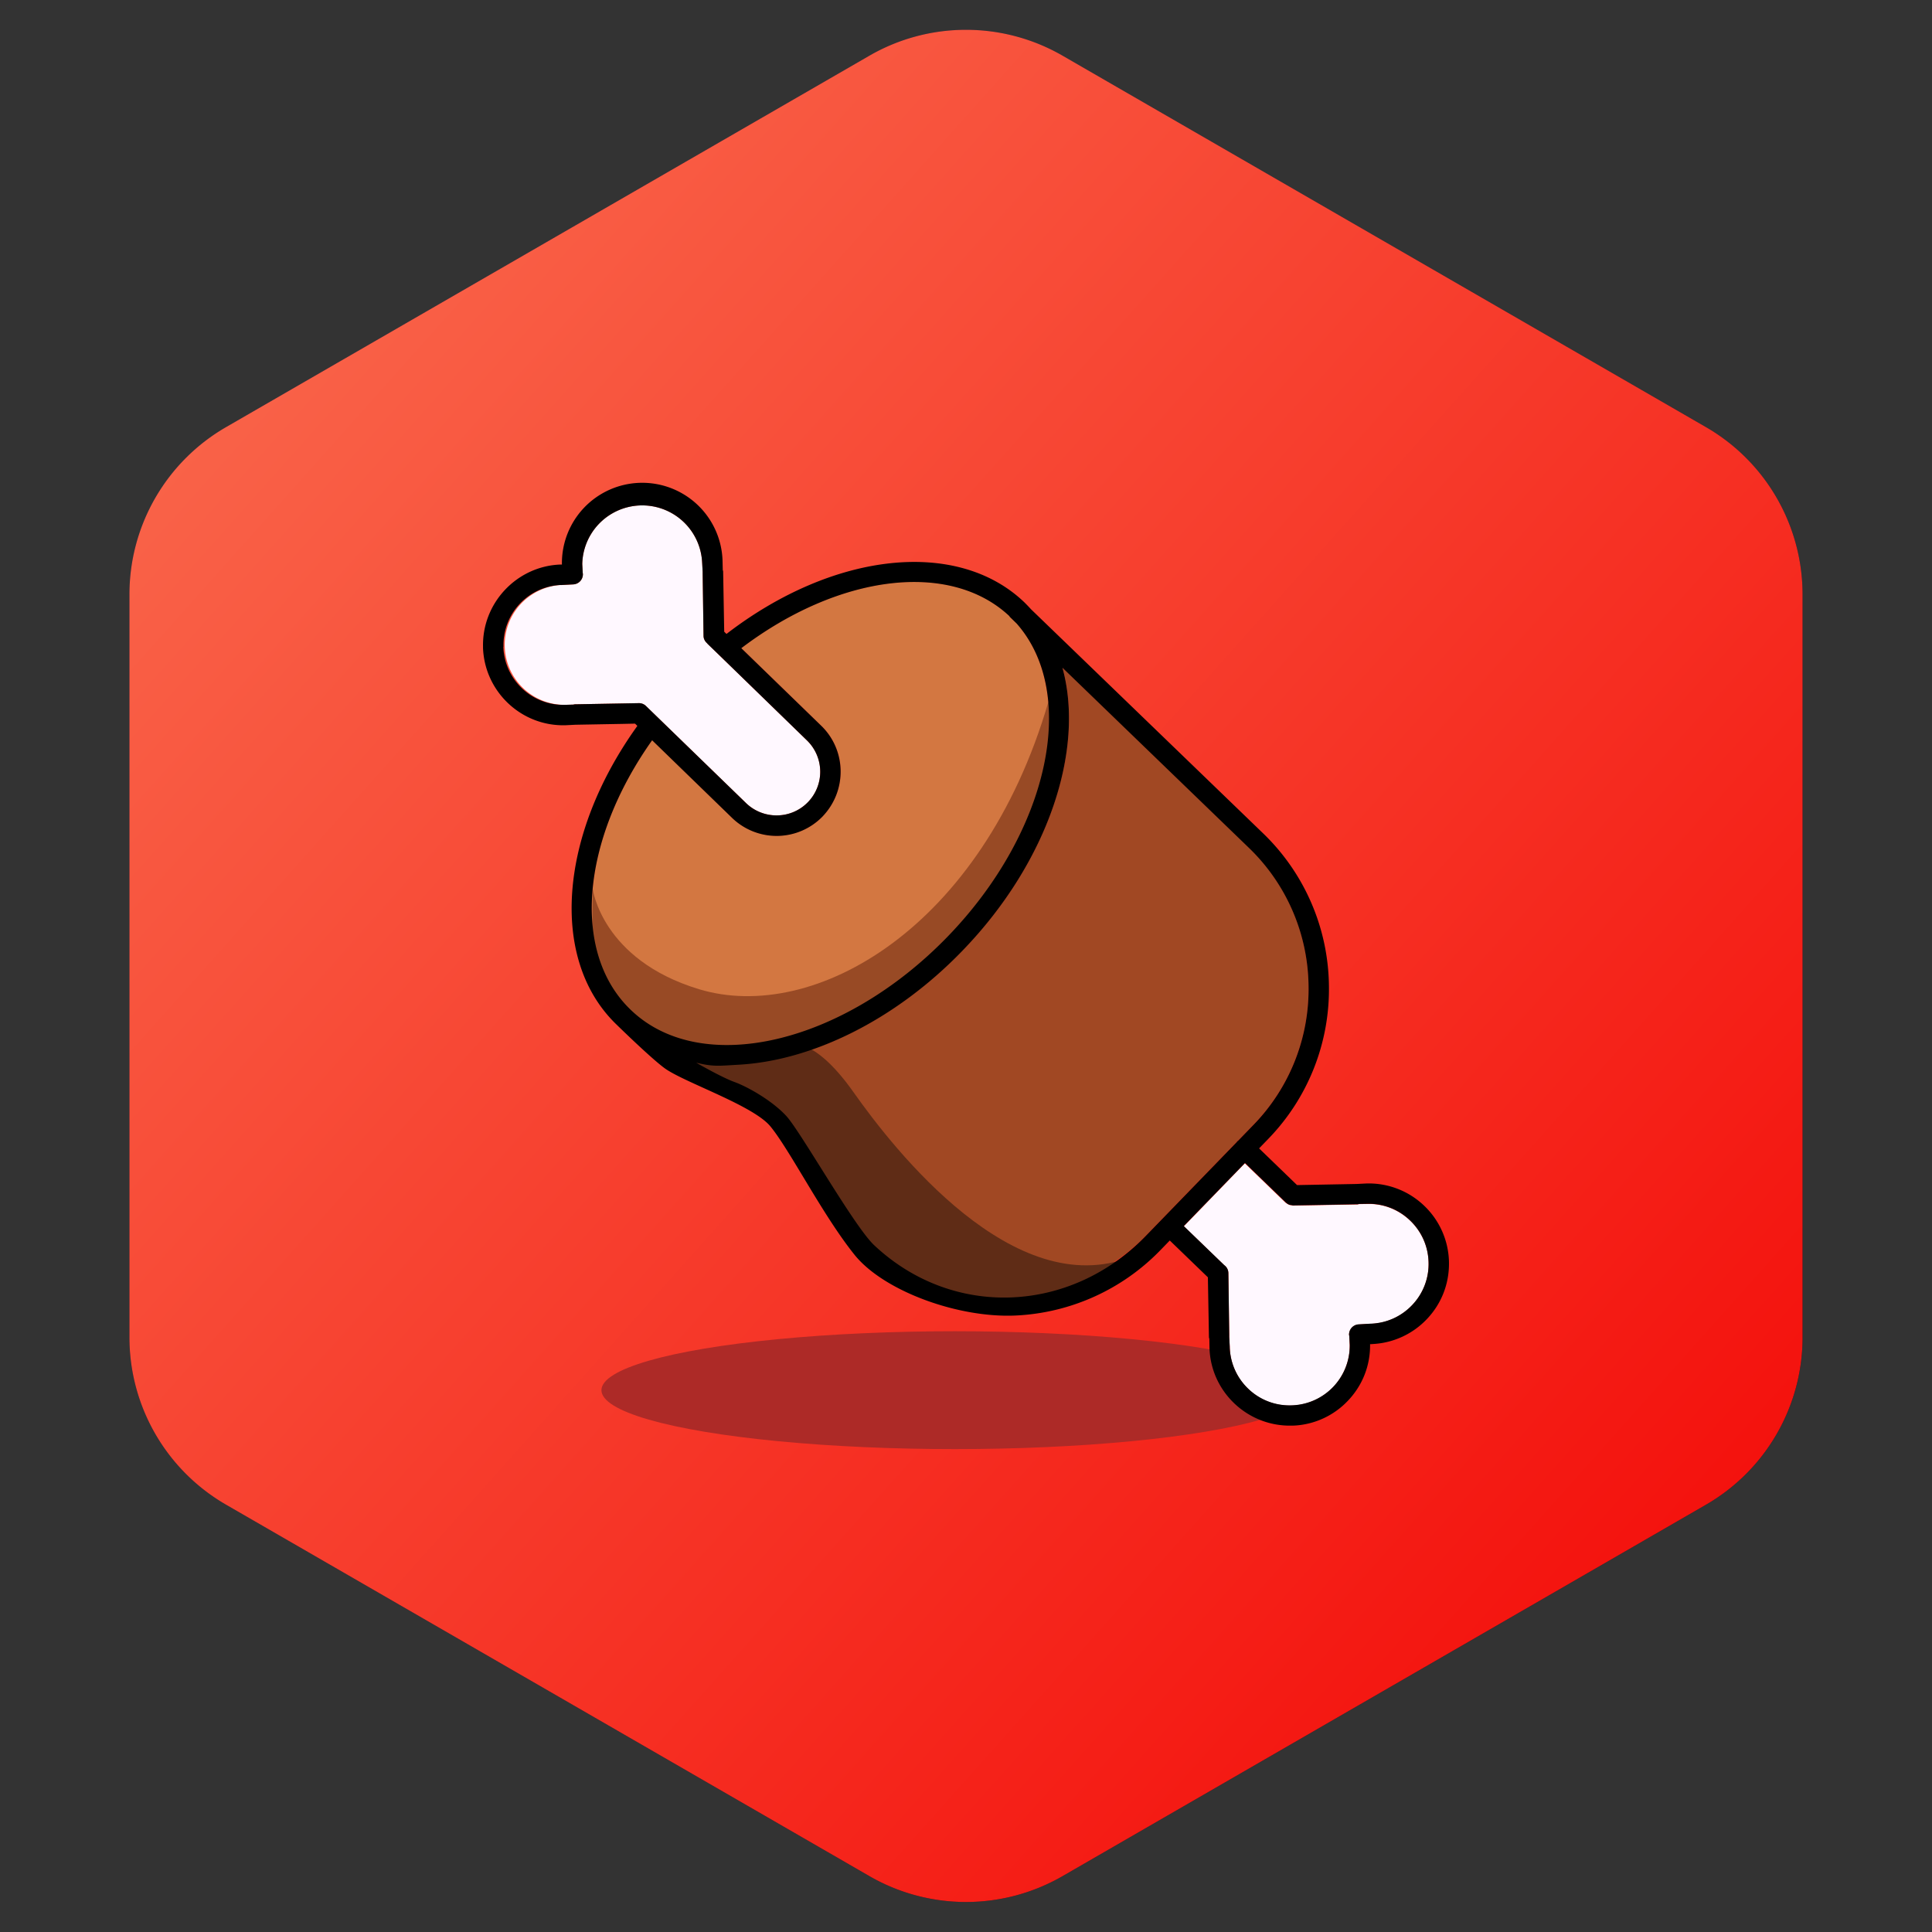 <svg width='40' height='40' fill='none' xmlns='http://www.w3.org/2000/svg'><rect width="100%" height="100%" fill="#333333" stroke="none"/><path fill-rule='evenodd' clip-rule='evenodd' d='m22 1.153 13.32 7.69a4 4 0 0 1 2 3.464V27.69a4 4 0 0 1-2 3.464L22 38.843a4 4 0 0 1-4 0l-13.32-7.69a4 4 0 0 1-2-3.464V12.307a4 4 0 0 1 2-3.464L18 1.153a4 4 0 0 1 4 0z' fill='url(#a)'/><path fill-rule='evenodd' clip-rule='evenodd' d='m22 1.153 13.32 7.69a4 4 0 0 1 2 3.464V27.69a4 4 0 0 1-2 3.464L22 38.843a4 4 0 0 1-4 0l-13.32-7.69a4 4 0 0 1-2-3.464V12.307a4 4 0 0 1 2-3.464L18 1.153a4 4 0 0 1 4 0z' fill='url(#b)'/><ellipse cx='19.769' cy='28.782' rx='7.317' ry='1.22' fill='#AD2A27'/><path d='M15.15 16.924a1.326 1.326 0 0 0 1.877-.018l.012-.013c.5-.532.484-1.36-.032-1.865l-1.659-1.61c2.018-1.53 4.315-1.818 5.546-.669.007.007.008.016.015.023l.14.136c1.284 1.455.674 4.306-1.424 6.475-2.168 2.242-5.115 2.925-6.568 1.521-1.228-1.18-1.03-3.5.445-5.581l1.647 1.599v.002z' fill='#D37741'/><path d='M19.93 19.676c1.778-1.84 2.533-4.163 2.067-5.856l3.857 3.726a4.03 4.03 0 0 1 1.238 2.855 4.03 4.03 0 0 1-1.144 2.887l-.316.326-.016.01-.01.016-1.88 1.939a4.062 4.062 0 0 1-5.737.098l-1.856-2.455-2.01-1.285c.365.09.756.125 1.163.102 1.506-.082 3.235-.908 4.64-2.363h.003z' fill='#A14823'/><path d='M26.624 24.902a.21.21 0 0 0 .073.044c.012.005.025.005.038.007.013.003.026.008.04.008l1.325-.024h.008c.01 0 .018-.005.027-.007l.169-.003c.327-.01.642.11.883.337.242.227.38.533.39.865a1.23 1.23 0 0 1-.336.89c-.227.241-.535.38-.865.39l-.244.013h-.001a.21.21 0 0 0-.199.223l.003.011.01.188a1.238 1.238 0 0 1-1.22 1.256 1.23 1.23 0 0 1-.884-.348 1.237 1.237 0 0 1-.38-.871l-.011-.2v-.043l-.018-1.28a.205.205 0 0 0-.085-.162l-.836-.807 1.262-1.303.848.82.003-.004zM11.595 12.113h.029l.244-.013h.001a.21.21 0 0 0 .199-.223c0-.003-.003-.006-.003-.011l-.01-.188a1.242 1.242 0 0 1 2.482-.037l.011.2v.043l.018 1.28c0 .062.03.117.075.155l.005.008.24.233 1.824 1.772a.905.905 0 0 1 .015 1.279l-.002.001a.9.9 0 0 1-.638.27.905.905 0 0 1-.644-.26l-2.06-1.998a.207.207 0 0 0-.155-.066l-1.325.024c-.011 0-.02.005-.03.006l-.175.005a1.242 1.242 0 0 1-.104-2.48h.003z' fill='#FFF8FF'/><path d='M12.271 18.4s.181 1.467 2.2 2.08c2.374.72 5.86-1.249 7.232-5.94.797 1.196-.517 3.09-.517 3.09l-1.6 2.125-2.424 1.659-2.051.398-1.409-.179-1.451-1.316.019-1.918.001.002z' fill='#984A25'/><path d='M16.34 21.634s.48-.226 1.332.98c.852 1.207 3.322 4.353 5.736 3.41-.533.497-2.22 1.013-2.22 1.013l-2.435-.456-1.065-.875-1.28-2.114-1.1-.995-1.606-.71.31-.195 1.758.121.568-.179h.002z' fill='#5F2C16'/><path d='M10 13.405c.03.917.799 1.64 1.715 1.61l.2-.01.994-.018.239-.005.048.047c-1.631 2.267-1.822 4.844-.433 6.182 0 0 .766.751 1.03.928.443.295 1.805.756 2.156 1.18.407.494 1.086 1.845 1.748 2.666.606.748 2.157 1.315 3.359 1.25a4.461 4.461 0 0 0 2.973-1.356l.19-.196.789.762.022 1.238c0 .013.005.024.008.037l.003.17c.016.91.776 1.642 1.692 1.626l.063-.001a1.65 1.65 0 0 0 1.104-.507c.308-.319.473-.737.466-1.179h.027l.039-.003a1.66 1.66 0 0 0 1.117-.523c.304-.323.463-.746.45-1.19a1.656 1.656 0 0 0-.524-1.16 1.655 1.655 0 0 0-1.19-.45l-.196.01-1.235.023-.786-.76.183-.189a4.45 4.45 0 0 0 1.263-3.185 4.45 4.45 0 0 0-1.36-3.146l-4.806-4.64a3.87 3.87 0 0 0-.137-.143c-1.387-1.332-3.96-1.05-6.17.652l-.047-.046-.022-1.244c0-.013-.005-.024-.008-.035l-.004-.17a1.663 1.663 0 0 0-3.326.058h-.028c-.907.032-1.633.8-1.605 1.717zM24.513 25.38l1.263-1.302.848.82a.21.21 0 0 0 .072.045c.013.005.026.005.038.006a.135.135 0 0 0 .04.008l1.326-.024h.008c.01 0 .017-.005.027-.006l.168-.003c.327-.01.643.109.883.336.242.228.38.534.391.866a1.23 1.23 0 0 1-.336.889c-.228.242-.536.38-.866.39l-.243.014h-.002a.21.21 0 0 0-.199.223c0 .003.002.006.004.01l.01.188a1.238 1.238 0 0 1-1.22 1.256 1.23 1.23 0 0 1-.885-.347 1.238 1.238 0 0 1-.38-.872l-.01-.2v-.042l-.018-1.28a.205.205 0 0 0-.085-.162l-.837-.808.003-.005zM14.407 22c.364.089.473.067.882.044 1.506-.082 3.235-.908 4.64-2.363 1.78-1.84 2.534-4.164 2.068-5.856l3.857 3.726a4.03 4.03 0 0 1 1.238 2.856 4.03 4.03 0 0 1-1.144 2.886l-.316.326-.016.01-.01.016-1.88 1.939c-1.556 1.609-3.992 1.732-5.627.197-.421-.396-1.519-2.348-1.818-2.674-.3-.327-.816-.613-1.079-.707-.263-.095-.795-.402-.795-.402v.001zm-.905-6.673 1.647 1.599a1.326 1.326 0 0 0 1.878-.018l.012-.013c.5-.532.484-1.36-.032-1.865l-1.659-1.61c2.018-1.53 4.315-1.817 5.546-.668.007.006.008.016.015.022l.14.136c1.284 1.455.674 4.306-1.424 6.476-2.168 2.242-5.115 2.924-6.568 1.52-1.228-1.18-1.03-3.5.445-5.58zm-3.078-1.936a1.243 1.243 0 0 1 1.171-1.279h.029l.244-.013h.001a.21.21 0 0 0 .199-.222c0-.004-.003-.007-.003-.011l-.01-.188a1.242 1.242 0 0 1 2.482-.037l.011.2v.042l.018 1.28c0 .063.03.117.075.156.002.001.004.005.005.008l.24.232 1.824 1.773a.905.905 0 0 1 .015 1.278l-.002.002a.9.9 0 0 1-.638.27.905.905 0 0 1-.644-.26l-2.06-1.999a.207.207 0 0 0-.155-.065l-1.325.024c-.011 0-.02.004-.03.006l-.175.005a1.243 1.243 0 0 1-1.275-1.202h.003z' fill='black'/><defs><linearGradient id='a' x1='4.5' y1='1' x2='31.176' y2='36.367' gradientUnits='userSpaceOnUse'><stop stop-color='#202048'/><stop offset='1' stop-color='#0A0A21'/></linearGradient><linearGradient id='b' x1='37' y1='39' x2='-1.155' y2='4.909' gradientUnits='userSpaceOnUse'><stop stop-color='#F30504'/><stop offset='1' stop-color='#FA7052'/></linearGradient></defs></svg>